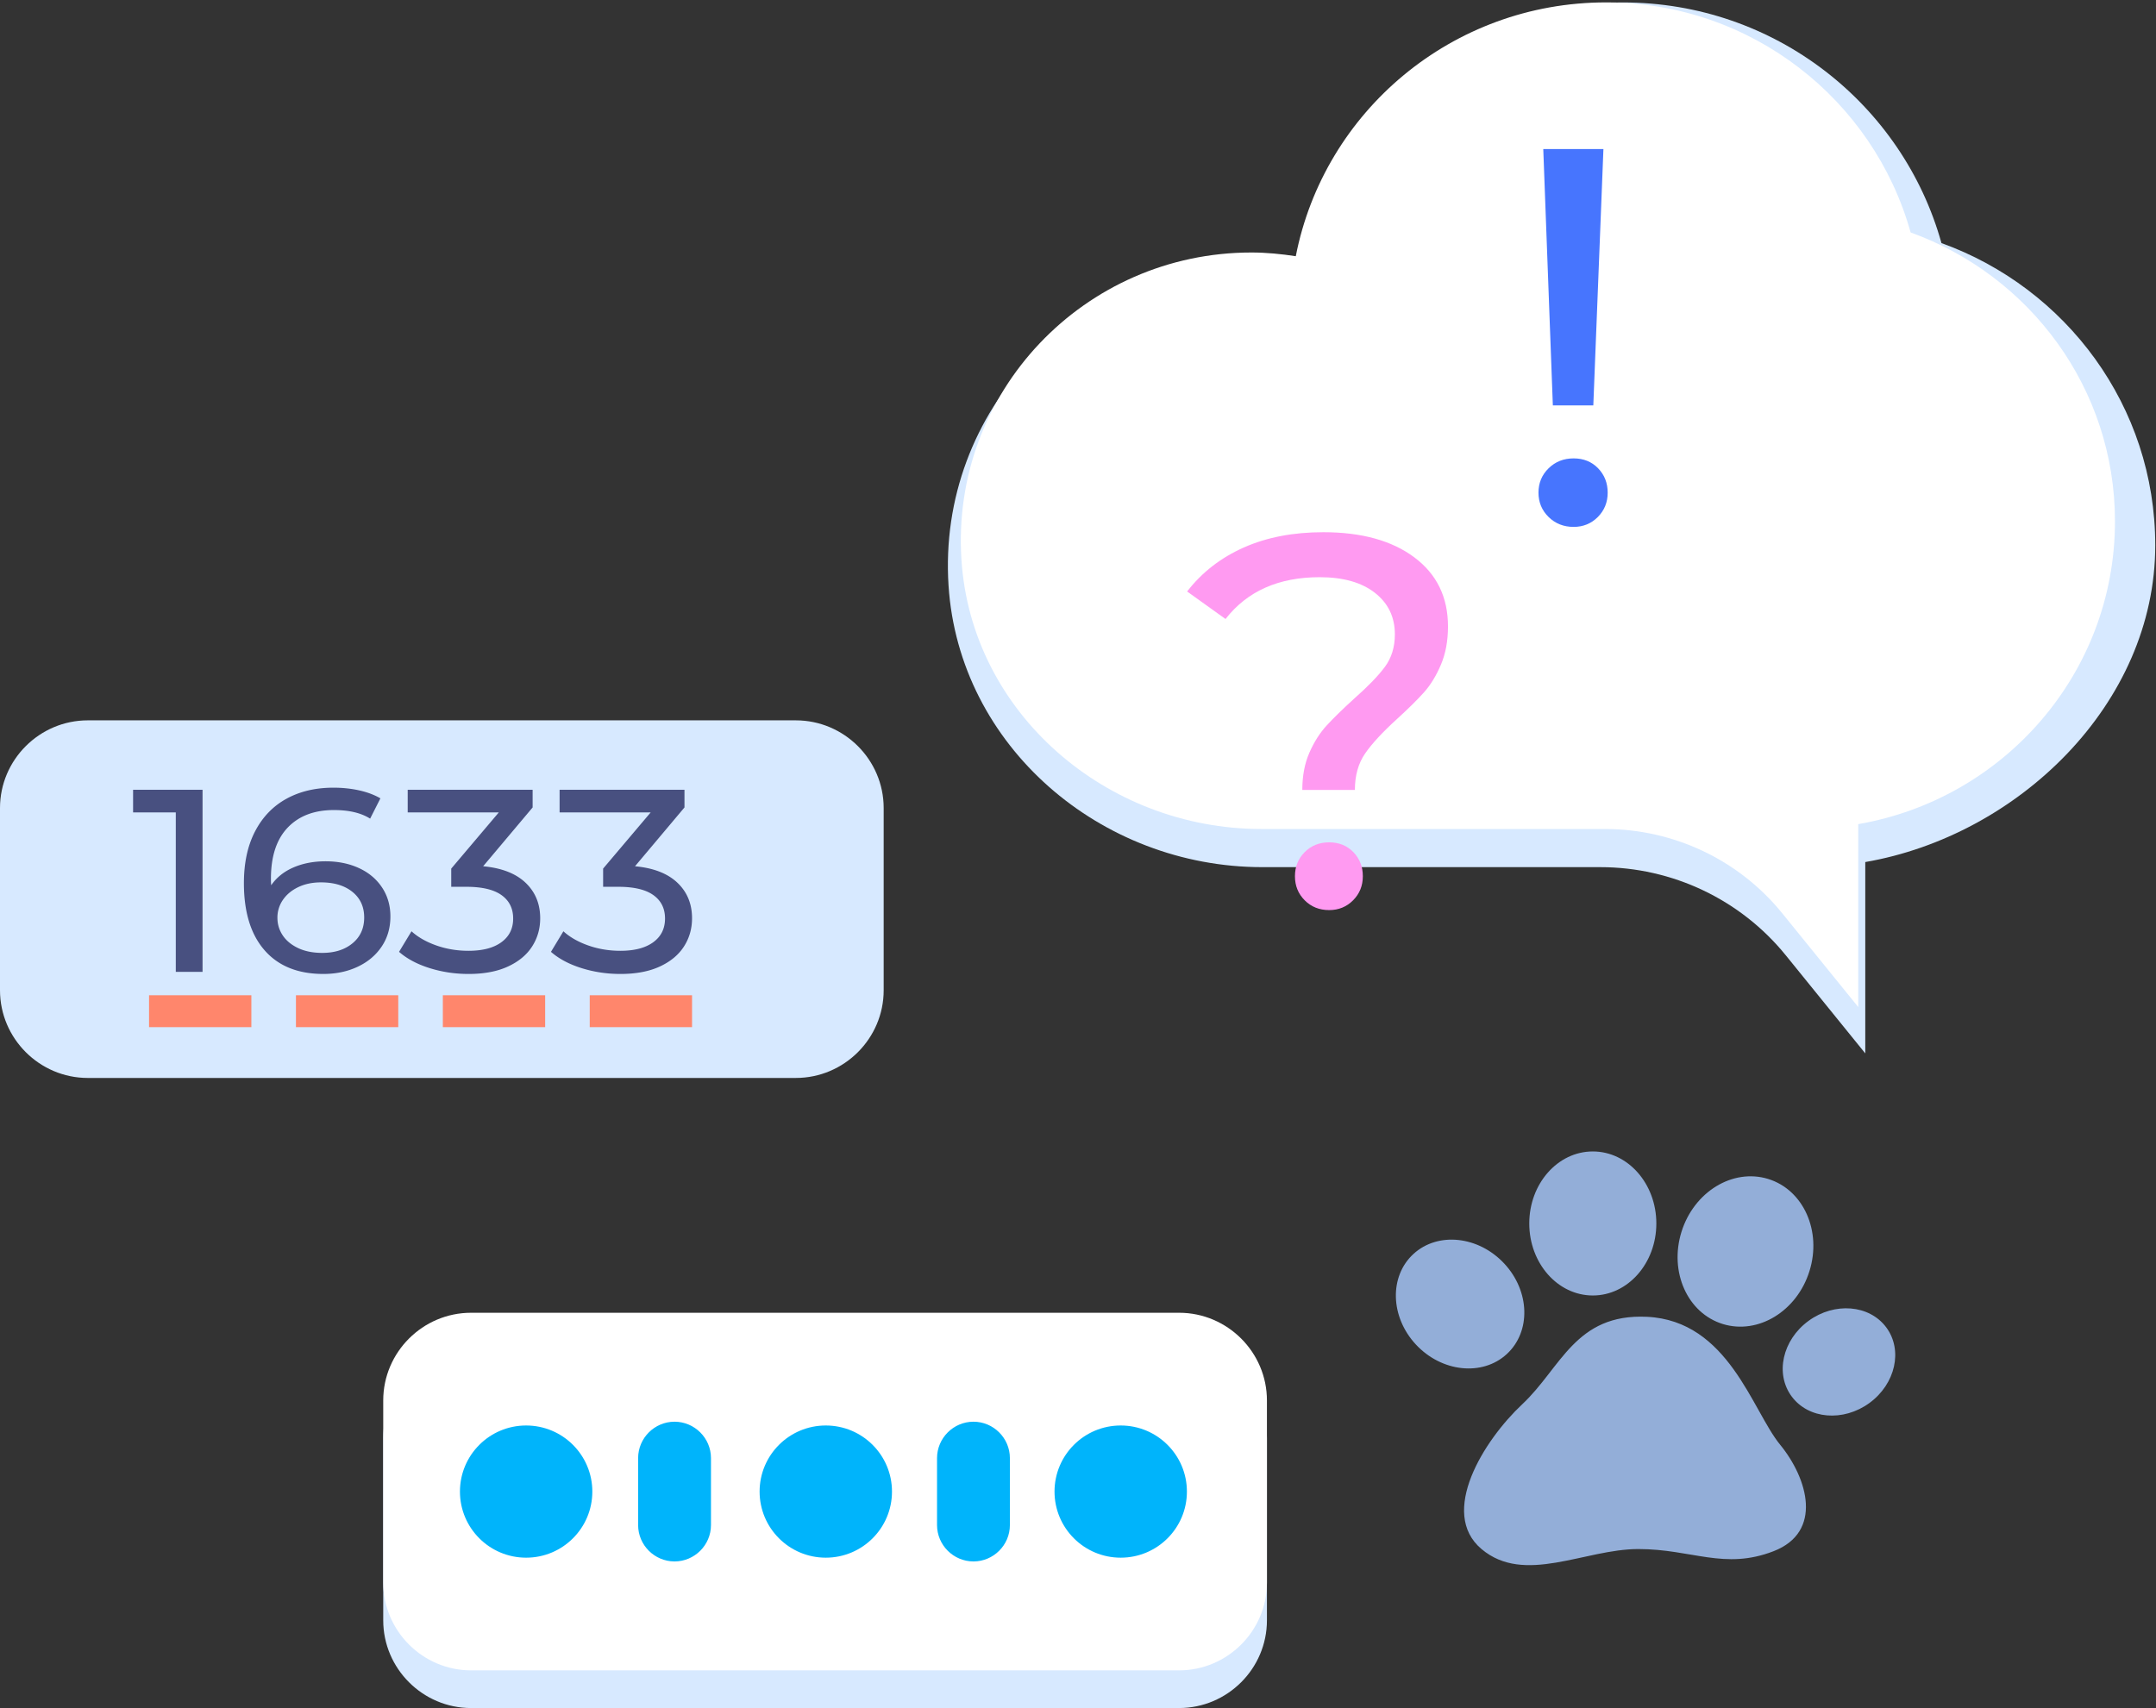 <svg xmlns="http://www.w3.org/2000/svg" width="405" height="321"><rect width="100%" height="100%" fill="#333333" stroke="none"/><defs><clipPath id="a"><path d="M178.06.46h226.796v197.465H178.06z"/></clipPath></defs><path fill="#93aed8" d="M309.37 247.419c-13.46-.643-16.138 9.61-23.403 16.416-7.262 6.801-15.737 20.412-7.668 27.222 8.07 6.802 19.368 0 29.455 0 10.088 0 16.144 4.001 25.419.4 9.28-3.607 6.457-13.612 1.21-20.019-5.243-6.407-9.677-23.284-25.012-24.02M282.581 237.424c4.837 5.202 5.031 12.818.445 17.016-4.587 4.198-12.221 3.38-17.058-1.818-4.832-5.202-5.03-12.822-.444-17.02 4.587-4.195 12.22-3.38 17.057 1.822M311.14 229.882c0 7.473-5.345 13.531-11.933 13.531-6.593 0-11.937-6.058-11.937-13.531 0-7.474 5.344-13.532 11.937-13.532 6.588 0 11.933 6.058 11.933 13.532M339.904 238.832c-2.344 7.528-9.626 11.982-16.27 9.946-6.639-2.036-10.117-9.79-7.773-17.318 2.344-7.532 9.631-11.983 16.27-9.947 6.64 2.037 10.122 9.791 7.773 17.319M351.173 263.61c-4.909 3.586-11.446 3.04-14.607-1.222-3.161-4.257-1.748-10.613 3.157-14.199 4.904-3.585 11.441-3.04 14.607 1.218 3.16 4.261 1.747 10.618-3.157 14.203"/><g clip-path="url(#a)"><path fill="#d7e9ff" d="M404.859 102.457c0-26.144-16.753-48.345-40.161-56.784C357.437 19.613 333.43.46 304.86.46c-30.26 0-55.437 21.467-60.98 49.886-2.852-.437-5.746-.73-8.721-.73-32.794 0-59.13 27.432-56.977 60.427 1.964 30.116 28.52 52.888 58.932 52.888h63.493c13.545 0 26.362 6.092 34.85 16.567l14.929 18.427v-35.951c28.647-4.946 54.472-29.679 54.472-59.517"/></g><g><path fill="#fff" d="M397.293 97.954c0-24.989-16.012-46.212-38.388-54.281C351.961 18.763 329.014.45 301.7.45c-28.926 0-52.99 20.526-58.289 47.69-2.725-.416-5.496-.697-8.336-.697-31.35 0-56.528 26.22-54.467 57.766 1.879 28.785 27.263 50.554 56.338 50.554h64.534c12.948 0 25.198 5.823 33.31 15.836l14.277 17.617v-34.368c27.382-4.728 48.226-28.37 48.226-56.894"/></g><g><path fill="#4775fe" d="M295.6 99c1.8 0 3.317-.62 4.55-1.86 1.233-1.24 1.85-2.766 1.85-4.576 0-1.81-.6-3.336-1.8-4.576-1.2-1.24-2.733-1.86-4.6-1.86-1.867 0-3.433.62-4.7 1.86-1.267 1.24-1.9 2.766-1.9 4.576 0 1.81.633 3.335 1.9 4.576 1.267 1.24 2.833 1.86 4.7 1.86zm3.7-22.829L301.2 28h-11.3l1.8 48.171z"/></g><g><path fill="#ff9af1" d="M249.678 171c1.78 0 3.28-.613 4.499-1.84 1.22-1.226 1.829-2.734 1.829-4.524s-.593-3.298-1.78-4.525c-1.186-1.226-2.702-1.84-4.548-1.84-1.845 0-3.378.614-4.597 1.84-1.22 1.227-1.829 2.735-1.829 4.525 0 1.79.61 3.298 1.83 4.524 1.218 1.227 2.75 1.84 4.596 1.84zm4.836-22.573c0-2.718.642-5.005 1.927-6.861 1.284-1.856 3.276-4.01 5.976-6.464 2.108-1.922 3.787-3.58 5.039-4.972 1.251-1.392 2.321-3.132 3.21-5.22.89-2.089 1.334-4.492 1.334-7.21 0-5.502-2.108-9.828-6.323-12.977-4.215-3.149-9.912-4.723-17.09-4.723-5.664 0-10.653.961-14.967 2.884-4.314 1.922-7.854 4.673-10.62 8.253l7.212 5.171c4.083-5.237 9.978-7.856 17.683-7.856 4.413 0 7.87.978 10.373 2.934 2.503 1.955 3.754 4.558 3.754 7.806 0 2.386-.625 4.425-1.877 6.115-1.251 1.69-3.194 3.696-5.828 6.017-2.108 1.922-3.804 3.58-5.088 4.972-1.284 1.392-2.371 3.099-3.26 5.12-.89 2.023-1.334 4.36-1.334 7.011z"/></g><g><path fill="#d7e9ff" d="M221.494 320.93H88.486c-9.072 0-16.496-7.417-16.496-16.475v-34.24c0-9.063 7.424-16.475 16.496-16.475h133.008c9.072 0 16.496 7.412 16.496 16.475v34.24c0 9.058-7.424 16.474-16.496 16.474"/><path fill="#fff" d="M221.494 313.85H88.486c-9.072 0-16.496-7.417-16.496-16.48v-34.235c0-9.063 7.424-16.475 16.496-16.475h133.008c9.072 0 16.496 7.412 16.496 16.475v34.235c0 9.063-7.424 16.48-16.496 16.48"/><path fill="#00b4fb" d="M142.69 280.259c0-6.859 5.57-12.419 12.432-12.419 6.87 0 12.436 5.56 12.436 12.419 0 6.859-5.566 12.419-12.436 12.419-6.862 0-12.432-5.56-12.432-12.42M86.4 280.259c0-6.859 5.566-12.419 12.432-12.419 6.87 0 12.436 5.56 12.436 12.419 0 6.859-5.566 12.419-12.436 12.419-6.866 0-12.432-5.56-12.432-12.42M182.865 293.384c-3.762 0-6.845-3.075-6.845-6.838v-12.578c0-3.758 3.083-6.838 6.845-6.838 3.762 0 6.84 3.08 6.84 6.838v12.578c0 3.763-3.078 6.838-6.84 6.838M126.71 293.384c-3.761 0-6.84-3.075-6.84-6.838v-12.578c0-3.758 3.079-6.838 6.84-6.838 3.763 0 6.846 3.08 6.846 6.838v12.578c0 3.763-3.083 6.838-6.845 6.838M198.09 280.259c0-6.859 5.566-12.419 12.432-12.419 6.87 0 12.436 5.56 12.436 12.419 0 6.859-5.566 12.419-12.436 12.419-6.866 0-12.432-5.56-12.432-12.42"/><path fill="#d7e9ff" d="M149.5 202.54H16.496C7.42 202.54 0 195.122 0 186.064v-34.24c0-9.063 7.42-16.475 16.496-16.475H149.5c9.072 0 16.496 7.412 16.496 16.475v34.24c0 9.058-7.424 16.474-16.496 16.474"/></g><g><path fill="#485080" d="M109.234 181.9c-2.336-.733-4.249-1.751-5.738-3.055l2.336-3.862c1.218 1.108 2.775 1.996 4.67 2.664 1.896.668 3.91 1.002 6.043 1.002 2.64 0 4.697-.537 6.169-1.613 1.472-1.075 2.209-2.558 2.209-4.448 0-1.89-.728-3.357-2.184-4.4-1.455-1.042-3.655-1.564-6.6-1.564h-2.844v-3.421l8.937-10.56H105.12v-4.252h23.457v3.324l-9.291 11.048c3.486.325 6.143 1.36 7.971 3.104 1.828 1.743 2.742 3.967 2.742 6.672 0 1.955-.508 3.723-1.523 5.304-1.016 1.58-2.53 2.835-4.544 3.764-2.014.929-4.477 1.393-7.388 1.393-2.539 0-4.976-.367-7.311-1.1zm-28.533 0c-2.337-.733-4.25-1.751-5.74-3.055l2.337-3.862c1.219 1.108 2.776 1.996 4.673 2.664 1.896.668 3.91 1.002 6.044 1.002 2.641 0 4.698-.537 6.171-1.613 1.473-1.075 2.21-2.558 2.21-4.448 0-1.89-.728-3.357-2.184-4.4-1.456-1.042-3.657-1.564-6.603-1.564h-2.845v-3.421l8.94-10.56H76.587v-4.252h23.466v3.324l-9.295 11.048c3.488.325 6.146 1.36 7.974 3.104 1.829 1.743 2.743 3.967 2.743 6.672 0 1.955-.508 3.723-1.524 5.304-1.015 1.58-2.53 2.835-4.546 3.764-2.014.929-4.478 1.393-7.39 1.393-2.54 0-4.978-.367-7.314-1.1zm-14.473-4.668c1.456-1.206 2.184-2.819 2.184-4.84 0-2.02-.737-3.625-2.21-4.814-1.472-1.19-3.443-1.785-5.914-1.785-1.591 0-3.004.294-4.24.88-1.235.587-2.2 1.385-2.894 2.395a5.824 5.824 0 00-1.04 3.373c0 1.206.33 2.306.99 3.3.66.994 1.624 1.792 2.893 2.395 1.27.603 2.784.905 4.545.905 2.335 0 4.23-.603 5.686-1.81zm-16.527 1.32c-2.59-2.966-3.884-7.17-3.884-12.612 0-3.813.703-7.064 2.107-9.752 1.405-2.689 3.368-4.725 5.89-6.11 2.522-1.386 5.458-2.078 8.81-2.078 1.726 0 3.35.171 4.874.513 1.523.342 2.843.84 3.96 1.491l-1.93 3.813c-1.692-1.075-3.96-1.613-6.803-1.613-3.69 0-6.584 1.1-8.682 3.3-2.1 2.2-3.148 5.401-3.148 9.605 0 .521.017.929.05 1.222 1.016-1.466 2.412-2.583 4.19-3.348 1.776-.766 3.782-1.15 6.016-1.15 2.335 0 4.426.424 6.27 1.272 1.845.847 3.292 2.061 4.342 3.642 1.049 1.58 1.574 3.397 1.574 5.45 0 2.15-.55 4.04-1.65 5.67-1.1 1.63-2.607 2.893-4.52 3.789-1.912.896-4.053 1.344-6.422 1.344-4.773 0-8.454-1.483-11.044-4.448zm-16.679 4.057v-29.965H25v-4.253h13.049v34.218z"/></g><g><path fill="#ff866c" d="M110.78 193v-6H130v6zm-27.594 0v-6h19.22v6zm-27.593 0v-6h19.22v6zM28 193v-6h19.22v6z"/></g></svg>
